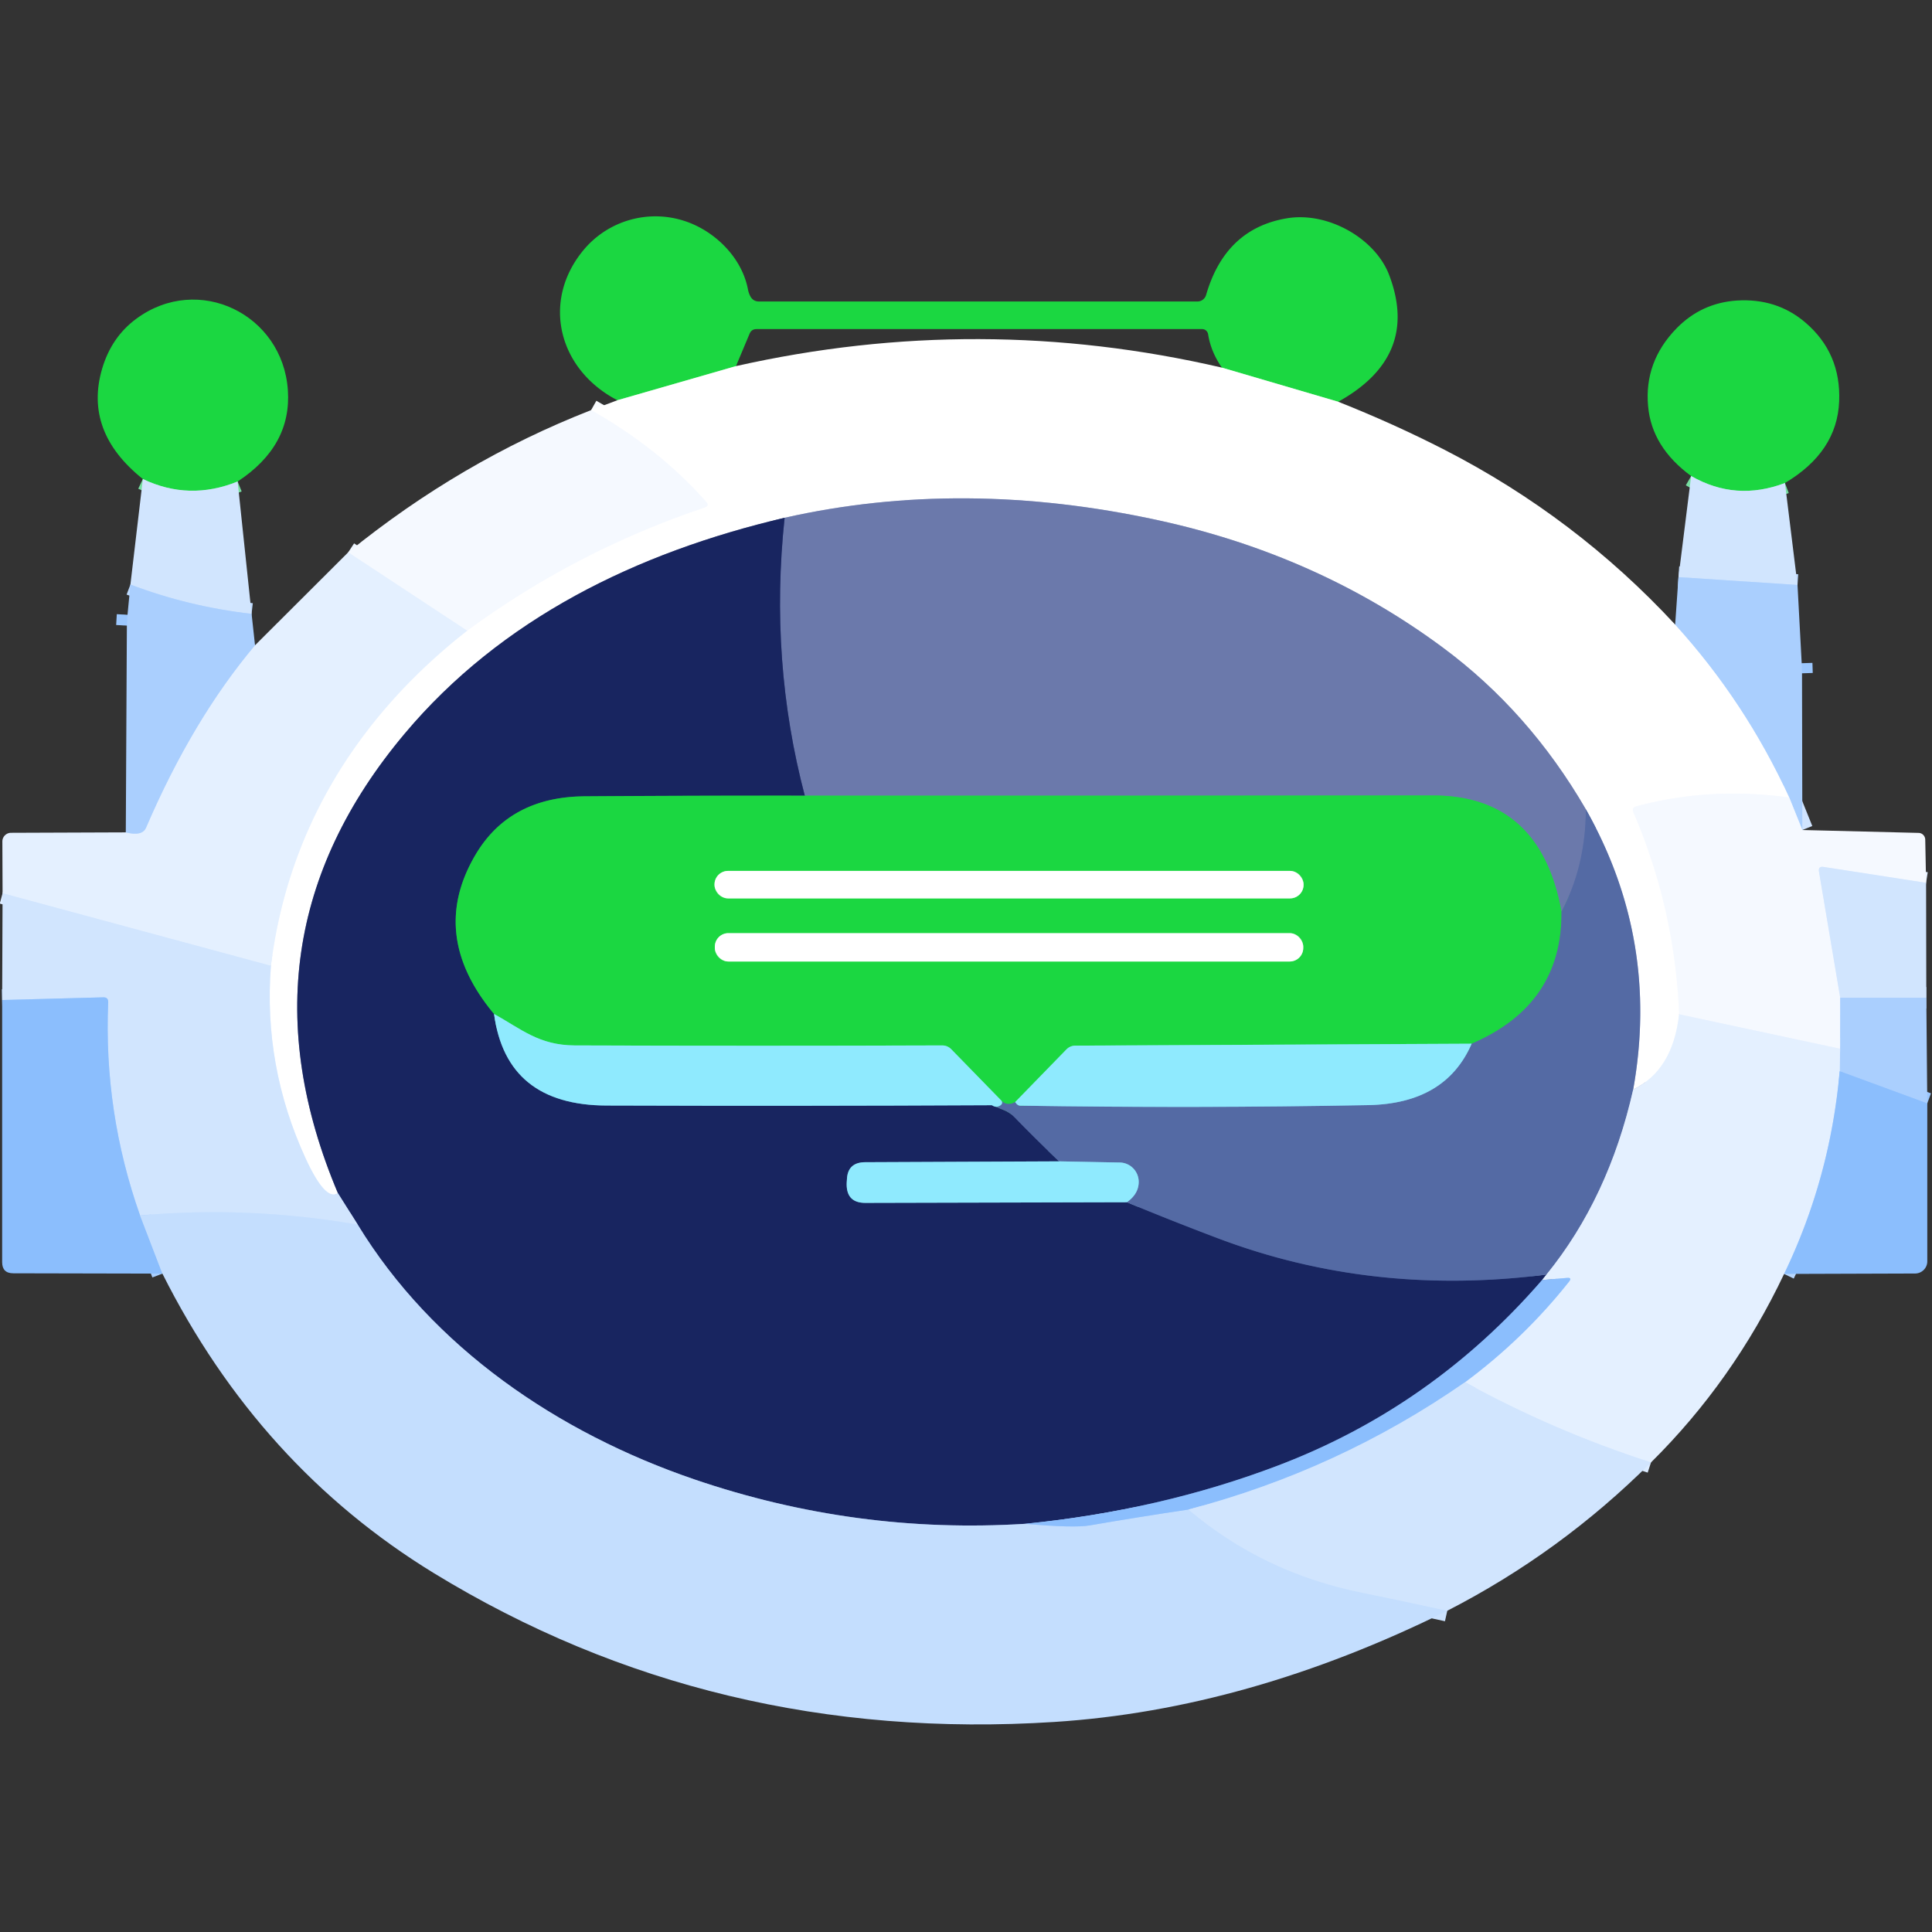<?xml version="1.0" encoding="UTF-8" standalone="no"?>
<!DOCTYPE svg PUBLIC "-//W3C//DTD SVG 1.1//EN" "http://www.w3.org/Graphics/SVG/1.1/DTD/svg11.dtd">
<svg xmlns="http://www.w3.org/2000/svg" version="1.1" viewBox="0.00 0.00 180.00 180.00">
<rect x="0.00" y="0.00" width="180.00" height="180.00" fill="#333333" stroke="none"/>
<g stroke-width="2.00" fill="none" stroke-linecap="butt">
<path stroke="#8deba0" vector-effect="non-scaling-stroke" d="
  M 124.68 37.43
  L 113.84 34.25"
/>
<path stroke="#8deba0" vector-effect="non-scaling-stroke" d="
  M 68.57 34.11
  L 57.52 37.29"
/>
<path stroke="#d5e7ff" vector-effect="non-scaling-stroke" d="
  M 156.07 58.19
  Q 162.61 65.39 166.70 74.30"
/>
<path stroke="#fafcff" vector-effect="non-scaling-stroke" d="
  M 166.70 74.30
  Q 159.25 73.29 152.47 75.12
  Q 151.99 75.25 152.19 75.70
  Q 156.06 84.72 156.44 94.50"
/>
<path stroke="#f2f8ff" vector-effect="non-scaling-stroke" d="
  M 156.44 94.50
  Q 155.86 99.72 152.16 101.51"
/>
<path stroke="#aab5d2" vector-effect="non-scaling-stroke" d="
  M 152.16 101.51
  Q 154.65 87.59 147.75 75.40"
/>
<path stroke="#b5bcd5" vector-effect="non-scaling-stroke" d="
  M 147.75 75.40
  Q 142.45 66.27 134.41 60.32
  Q 122.81 51.72 107.95 48.48
  Q 89.70 44.50 73.10 48.24"
/>
<path stroke="#8c92b0" vector-effect="non-scaling-stroke" d="
  M 73.10 48.24
  C 59.29 51.48 46.67 57.66 37.68 68.38
  Q 21.54 87.62 31.48 111.16"
/>
<path stroke="#e8f2ff" vector-effect="non-scaling-stroke" d="
  M 31.48 111.16
  Q 30.33 111.95 28.48 107.94
  Q 24.52 99.33 25.24 89.98"
/>
<path stroke="#f2f8ff" vector-effect="non-scaling-stroke" d="
  M 25.24 89.98
  C 26.82 77.24 33.35 66.73 43.52 58.76"
/>
<path stroke="#fafcff" vector-effect="non-scaling-stroke" d="
  M 43.52 58.76
  Q 53.65 51.31 65.65 47.28
  Q 66.13 47.12 65.79 46.75
  Q 61.38 41.77 55.07 38.21"
/>
<path stroke="#e3efff" vector-effect="non-scaling-stroke" d="
  M 179.45 82.25
  L 169.90 80.77
  Q 169.38 80.69 169.47 81.21
  L 171.45 92.96"
/>
<path stroke="#d0e4ff" vector-effect="non-scaling-stroke" d="
  M 171.45 92.96
  L 171.44 97.71"
/>
<path stroke="#edf5ff" vector-effect="non-scaling-stroke" d="
  M 171.44 97.71
  L 156.44 94.50"
/>
<path stroke="#b8d7fe" vector-effect="non-scaling-stroke" d="
  M 171.40 99.80
  Q 170.52 109.77 166.22 118.69"
/>
<path stroke="#dbebff" vector-effect="non-scaling-stroke" d="
  M 153.82 136.25
  Q 144.70 133.30 136.49 128.78"
/>
<path stroke="#b8d7fe" vector-effect="non-scaling-stroke" d="
  M 136.49 128.78
  Q 141.98 124.71 146.19 119.40
  Q 146.48 119.02 146.01 119.06
  L 143.67 119.26"
/>
<path stroke="#1a7e51" vector-effect="non-scaling-stroke" d="
  M 74.98 74.13
  Q 64.72 74.12 54.48 74.19
  Q 47.50 74.24 44.31 79.62
  Q 39.88 87.10 46.03 94.47"
/>
<path stroke="#5488af" vector-effect="non-scaling-stroke" d="
  M 46.03 94.47
  Q 47.17 102.97 56.51 103.00
  Q 74.50 103.06 92.42 102.97"
/>
<path stroke="#364882" vector-effect="non-scaling-stroke" d="
  M 92.42 102.97
  Q 93.02 103.22 93.54 103.43
  Q 94.10 103.66 94.52 104.09
  Q 96.40 106.03 98.67 108.20"
/>
<path stroke="#5488af" vector-effect="non-scaling-stroke" d="
  M 98.67 108.20
  L 80.61 108.28
  Q 79.00 108.29 78.91 109.83
  L 78.89 110.11
  Q 78.77 112.08 80.64 112.07
  L 104.99 112.01"
/>
<path stroke="#364882" vector-effect="non-scaling-stroke" d="
  M 104.99 112.01
  Q 109.13 113.73 113.47 115.37
  Q 127.89 120.82 144.08 118.75"
/>
<path stroke="#7e8bb0" vector-effect="non-scaling-stroke" d="
  M 144.08 118.75
  Q 143.87 119.00 143.67 119.26"
/>
<path stroke="#5272af" vector-effect="non-scaling-stroke" d="
  M 143.67 119.26
  Q 133.43 131.09 119.04 136.55
  Q 108.09 140.71 95.51 141.97"
/>
<path stroke="#6e82af" vector-effect="non-scaling-stroke" d="
  M 95.51 141.97
  Q 79.72 142.96 64.69 137.83
  C 51.98 133.49 40.32 125.56 33.33 114.10"
/>
<path stroke="#7585af" vector-effect="non-scaling-stroke" d="
  M 33.33 114.10
  L 31.48 111.16"
/>
<path stroke="#9bc7fe" vector-effect="non-scaling-stroke" d="
  M 167.86 61.79
  L 167.89 62.73"
/>
<path stroke="#d0e4ff" vector-effect="non-scaling-stroke" d="
  M 167.92 77.33
  L 166.70 74.30"
/>
<path stroke="#6072a8" vector-effect="non-scaling-stroke" d="
  M 147.75 75.40
  Q 147.74 80.66 145.48 84.94"
/>
<path stroke="#43a876" vector-effect="non-scaling-stroke" d="
  M 145.48 84.94
  Q 143.51 74.10 133.47 74.11
  Q 104.20 74.14 74.98 74.13"
/>
<path stroke="#424f86" vector-effect="non-scaling-stroke" d="
  M 74.98 74.13
  Q 71.68 61.59 73.10 48.24"
/>
<path stroke="#cbe2fe" vector-effect="non-scaling-stroke" d="
  M 33.33 114.10
  Q 23.21 112.34 13.05 113.24"
/>
<path stroke="#aed2fe" vector-effect="non-scaling-stroke" d="
  M 13.05 113.24
  Q 9.65 103.62 10.08 93.39
  Q 10.10 92.90 9.61 92.92
  L 0.20 93.17"
/>
<path stroke="#edf5ff" vector-effect="non-scaling-stroke" d="
  M 43.52 58.76
  L 32.44 51.46"
/>
<path stroke="#dbebff" vector-effect="non-scaling-stroke" d="
  M 25.24 89.98
  L 0.24 83.22"
/>
<path stroke="#c7e0ff" vector-effect="non-scaling-stroke" d="
  M 11.72 77.55
  Q 13.25 77.94 13.61 77.11
  Q 17.93 67.05 23.76 60.12"
/>
<path stroke="#9cadd2" vector-effect="non-scaling-stroke" d="
  M 152.16 101.51
  Q 149.88 111.61 144.08 118.75"
/>
<path stroke="#72aad1" vector-effect="non-scaling-stroke" d="
  M 104.99 112.01
  Q 106.11 111.21 106.09 110.08
  A 1.80 1.79 90.0 0 0 104.33 108.31
  L 98.67 108.20"
/>
<path stroke="#72aad1" vector-effect="non-scaling-stroke" d="
  M 92.42 102.97
  Q 92.82 103.26 93.23 102.97
  Q 93.45 102.81 93.33 102.58"
/>
<path stroke="#72aad1" vector-effect="non-scaling-stroke" d="
  M 94.58 102.68
  Q 94.80 103.00 95.02 103.01
  Q 111.27 103.27 127.49 102.96
  Q 134.69 102.82 137.11 97.24"
/>
<path stroke="#bedafe" vector-effect="non-scaling-stroke" d="
  M 179.47 92.96
  L 171.45 92.96"
/>
<path stroke="#9bc7fe" vector-effect="non-scaling-stroke" d="
  M 179.56 102.80
  L 171.40 99.80"
/>
<path stroke="#c7e0ff" vector-effect="non-scaling-stroke" d="
  M 171.40 99.80
  L 171.44 97.71"
/>
<path stroke="#aed2fe" vector-effect="non-scaling-stroke" d="
  M 136.49 128.78
  Q 124.74 136.95 110.73 140.64"
/>
<path stroke="#a8cefe" vector-effect="non-scaling-stroke" d="
  M 95.51 141.97
  Q 100.07 142.37 101.51 142.12
  Q 106.09 141.33 110.73 140.64"
/>
<path stroke="#cbe2fe" vector-effect="non-scaling-stroke" d="
  M 110.73 140.64
  Q 117.67 146.52 126.87 148.38
  Q 130.76 149.17 134.84 150.07"
/>
<path stroke="#38a173" vector-effect="non-scaling-stroke" d="
  M 145.48 84.94
  Q 145.57 93.61 137.11 97.24"
/>
<path stroke="#55e1a0" vector-effect="non-scaling-stroke" d="
  M 137.11 97.24
  L 100.20 97.42
  Q 99.70 97.42 99.35 97.78
  L 94.58 102.68"
/>
<path stroke="#38a173" vector-effect="non-scaling-stroke" d="
  M 94.58 102.68
  Q 93.86 103.07 93.33 102.58"
/>
<path stroke="#55e1a0" vector-effect="non-scaling-stroke" d="
  M 93.33 102.58
  L 88.63 97.76
  Q 88.28 97.40 87.77 97.40
  Q 70.65 97.46 53.54 97.40
  C 50.21 97.38 48.58 95.88 46.03 94.47"
/>
<path stroke="#bedafe" vector-effect="non-scaling-stroke" d="
  M 167.47 54.50
  L 156.38 53.77"
/>
<path stroke="#a8cefe" vector-effect="non-scaling-stroke" d="
  M 13.05 113.24
  L 15.13 118.66"
/>
<path stroke="#9bc7fe" vector-effect="non-scaling-stroke" d="
  M 11.82 58.29
  L 11.88 57.28"
/>
<path stroke="#76dea0" vector-effect="non-scaling-stroke" d="
  M 166.30 45.00
  Q 161.72 46.74 157.56 44.35"
/>
<path stroke="#bedafe" vector-effect="non-scaling-stroke" d="
  M 23.44 57.19
  Q 17.58 56.52 12.15 54.46"
/>
<path stroke="#76dea0" vector-effect="non-scaling-stroke" d="
  M 22.14 44.86
  Q 17.63 46.69 13.31 44.63"
/>
<path stroke="#8deba0" vector-effect="non-scaling-stroke" d="
  M 121.45 82.40
  A 1.26 1.26 0.0 0 0 120.19 81.14
  L 67.83 81.14
  A 1.26 1.26 0.0 0 0 66.57 82.40
  L 66.57 82.44
  A 1.26 1.26 0.0 0 0 67.83 83.70
  L 120.19 83.70
  A 1.26 1.26 0.0 0 0 121.45 82.44
  L 121.45 82.40"
/>
<path stroke="#8deba0" vector-effect="non-scaling-stroke" d="
  M 121.42 88.20
  A 1.26 1.26 0.0 0 0 120.16 86.94
  L 67.86 86.94
  A 1.26 1.26 0.0 0 0 66.60 88.20
  L 66.60 88.32
  A 1.26 1.26 0.0 0 0 67.86 89.58
  L 120.16 89.58
  A 1.26 1.26 0.0 0 0 121.42 88.32
  L 121.42 88.20"
/>
</g>
<path fill="#1bd741" d="
  M 124.68 37.43
  L 113.84 34.25
  Q 112.81 32.76 112.56 31.15
  A 0.58 0.56 85.2 0 0 112.00 30.66
  L 70.49 30.66
  Q 70.01 30.66 69.83 31.11
  L 68.57 34.11
  L 57.52 37.29
  C 52.02 34.43 50.43 28.09 54.33 23.34
  C 56.65 20.51 60.55 19.40 64.07 20.69
  C 66.70 21.65 69.14 24.04 69.69 26.99
  Q 69.75 27.30 69.90 27.59
  Q 70.16 28.09 70.72 28.09
  L 111.56 28.09
  A 0.85 0.84 -81.7 0 0 112.37 27.48
  Q 114.16 21.30 119.89 20.34
  C 123.73 19.69 128.13 22.23 129.42 25.61
  Q 132.31 33.19 124.68 37.43
  Z"
/>
<path fill="#1bd741" d="
  M 22.14 44.86
  Q 17.63 46.69 13.31 44.63
  Q 7.80 40.23 9.51 34.37
  Q 10.38 31.40 12.71 29.69
  C 18.48 25.44 26.34 29.27 26.82 36.35
  Q 27.18 41.55 22.14 44.86
  Z"
/>
<path fill="#1bd741" d="
  M 166.30 45.00
  Q 161.72 46.74 157.56 44.35
  Q 153.89 41.66 153.55 37.85
  Q 153.17 33.70 156.20 30.59
  Q 158.52 28.22 161.82 28.00
  Q 165.52 27.77 168.18 30.03
  Q 171.54 32.89 171.35 37.40
  Q 171.16 42.11 166.30 45.00
  Z"
/>
<path fill="#ffffff" d="
  M 113.84 34.25
  L 124.68 37.43
  Q 129.85 39.48 134.59 41.91
  Q 146.80 48.18 156.07 58.19
  Q 162.61 65.39 166.70 74.30
  Q 159.25 73.29 152.47 75.12
  Q 151.99 75.25 152.19 75.70
  Q 156.06 84.72 156.44 94.50
  Q 155.86 99.72 152.16 101.51
  Q 154.65 87.59 147.75 75.40
  Q 142.45 66.27 134.41 60.32
  Q 122.81 51.72 107.95 48.48
  Q 89.70 44.50 73.10 48.24
  C 59.29 51.48 46.67 57.66 37.68 68.38
  Q 21.54 87.62 31.48 111.16
  Q 30.33 111.95 28.48 107.94
  Q 24.52 99.33 25.24 89.98
  C 26.82 77.24 33.35 66.73 43.52 58.76
  Q 53.65 51.31 65.65 47.28
  Q 66.13 47.12 65.79 46.75
  Q 61.38 41.77 55.07 38.21
  L 57.52 37.29
  L 68.57 34.11
  Q 91.24 29.01 113.84 34.25
  Z"
/>
<path fill="#f5f9ff" d="
  M 55.07 38.21
  Q 61.38 41.77 65.79 46.75
  Q 66.13 47.12 65.65 47.28
  Q 53.65 51.31 43.52 58.76
  L 32.44 51.46
  Q 42.91 42.96 55.07 38.21
  Z"
/>
<path fill="#d1e5fe" d="
  M 166.30 45.00
  L 167.47 54.50
  L 156.38 53.77
  L 157.56 44.35
  Q 161.72 46.74 166.30 45.00
  Z"
/>
<path fill="#d1e5fe" d="
  M 22.14 44.86
  L 23.44 57.19
  Q 17.58 56.52 12.15 54.46
  L 13.31 44.63
  Q 17.63 46.69 22.14 44.86
  Z"
/>
<path fill="#6b79ab" d="
  M 147.75 75.40
  Q 147.74 80.66 145.48 84.94
  Q 143.51 74.10 133.47 74.11
  Q 104.20 74.14 74.98 74.13
  Q 71.68 61.59 73.10 48.24
  Q 89.70 44.50 107.95 48.48
  Q 122.81 51.72 134.41 60.32
  Q 142.45 66.27 147.75 75.40
  Z"
/>
<path fill="#182560" d="
  M 73.10 48.24
  Q 71.68 61.59 74.98 74.13
  Q 64.72 74.12 54.48 74.19
  Q 47.50 74.24 44.31 79.62
  Q 39.88 87.10 46.03 94.47
  Q 47.17 102.97 56.51 103.00
  Q 74.50 103.06 92.42 102.97
  Q 93.02 103.22 93.54 103.43
  Q 94.10 103.66 94.52 104.09
  Q 96.40 106.03 98.67 108.20
  L 80.61 108.28
  Q 79.00 108.29 78.91 109.83
  L 78.89 110.11
  Q 78.77 112.08 80.64 112.07
  L 104.99 112.01
  Q 109.13 113.73 113.47 115.37
  Q 127.89 120.82 144.08 118.75
  Q 143.87 119.00 143.67 119.26
  Q 133.43 131.09 119.04 136.55
  Q 108.09 140.71 95.51 141.97
  Q 79.72 142.96 64.69 137.83
  C 51.98 133.49 40.32 125.56 33.33 114.10
  L 31.48 111.16
  Q 21.54 87.62 37.68 68.38
  C 46.67 57.66 59.29 51.48 73.10 48.24
  Z"
/>
<path fill="#e4f0ff" d="
  M 32.44 51.46
  L 43.52 58.76
  C 33.35 66.73 26.82 77.24 25.24 89.98
  L 0.24 83.22
  L 0.22 78.40
  A 0.81 0.81 0.0 0 1 1.02 77.59
  L 11.72 77.55
  Q 13.25 77.94 13.61 77.11
  Q 17.93 67.05 23.76 60.12
  L 32.44 51.46
  Z"
/>
<path fill="#aacffe" d="
  M 156.38 53.77
  L 167.47 54.50
  L 167.86 61.79
  L 167.89 62.73
  L 167.92 77.33
  L 166.70 74.30
  Q 162.61 65.39 156.07 58.19
  L 156.38 53.77
  Z"
/>
<path fill="#aacffe" d="
  M 12.15 54.46
  Q 17.58 56.52 23.44 57.19
  L 23.76 60.12
  Q 17.93 67.05 13.61 77.11
  Q 13.25 77.94 11.72 77.55
  L 11.82 58.29
  L 11.88 57.28
  L 12.15 54.46
  Z"
/>
<path fill="#8bbefd" d="
  M 11.88 57.28
  L 11.82 58.29
  L 11.88 57.28
  Z"
/>
<path fill="#8bbefd" d="
  M 167.89 62.73
  L 167.86 61.79
  L 167.89 62.73
  Z"
/>
<path fill="#f5f9ff" d="
  M 166.70 74.30
  L 167.92 77.33
  L 178.75 77.60
  A 0.64 0.63 89.5 0 1 179.37 78.22
  L 179.45 82.25
  L 169.90 80.77
  Q 169.38 80.69 169.47 81.21
  L 171.45 92.96
  L 171.44 97.71
  L 156.44 94.50
  Q 156.06 84.72 152.19 75.70
  Q 151.99 75.25 152.47 75.12
  Q 159.25 73.29 166.70 74.30
  Z"
/>
<path fill="#1bd741" d="
  M 74.98 74.13
  Q 104.20 74.14 133.47 74.11
  Q 143.51 74.10 145.48 84.94
  Q 145.57 93.61 137.11 97.24
  L 100.20 97.42
  Q 99.70 97.42 99.35 97.78
  L 94.58 102.68
  Q 93.86 103.07 93.33 102.58
  L 88.63 97.76
  Q 88.28 97.40 87.77 97.40
  Q 70.65 97.46 53.54 97.40
  C 50.21 97.38 48.58 95.88 46.03 94.47
  Q 39.88 87.10 44.31 79.62
  Q 47.50 74.24 54.48 74.19
  Q 64.72 74.12 74.98 74.13
  Z
  M 121.45 82.40
  A 1.26 1.26 0.0 0 0 120.19 81.14
  L 67.83 81.14
  A 1.26 1.26 0.0 0 0 66.57 82.40
  L 66.57 82.44
  A 1.26 1.26 0.0 0 0 67.83 83.70
  L 120.19 83.70
  A 1.26 1.26 0.0 0 0 121.45 82.44
  L 121.45 82.40
  Z
  M 121.42 88.20
  A 1.26 1.26 0.0 0 0 120.16 86.94
  L 67.86 86.94
  A 1.26 1.26 0.0 0 0 66.60 88.20
  L 66.60 88.32
  A 1.26 1.26 0.0 0 0 67.86 89.58
  L 120.16 89.58
  A 1.26 1.26 0.0 0 0 121.42 88.32
  L 121.42 88.20
  Z"
/>
<path fill="#546aa4" d="
  M 147.75 75.40
  Q 154.65 87.59 152.16 101.51
  Q 149.88 111.61 144.08 118.75
  Q 127.89 120.82 113.47 115.37
  Q 109.13 113.73 104.99 112.01
  Q 106.11 111.21 106.09 110.08
  A 1.80 1.79 90.0 0 0 104.33 108.31
  L 98.67 108.20
  Q 96.40 106.03 94.52 104.09
  Q 94.10 103.66 93.54 103.43
  Q 93.02 103.22 92.42 102.97
  Q 92.82 103.26 93.23 102.97
  Q 93.45 102.81 93.33 102.58
  Q 93.86 103.07 94.58 102.68
  Q 94.80 103.00 95.02 103.01
  Q 111.27 103.27 127.49 102.96
  Q 134.69 102.82 137.11 97.24
  Q 145.57 93.61 145.48 84.94
  Q 147.74 80.66 147.75 75.40
  Z"
/>
<path fill="#d1e5fe" d="
  M 179.45 82.25
  L 179.47 92.96
  L 171.45 92.96
  L 169.47 81.21
  Q 169.38 80.69 169.90 80.77
  L 179.45 82.25
  Z"
/>
<rect fill="#ffffff" x="66.57" y="81.14" width="54.88" height="2.56" rx="1.26"/>
<path fill="#d1e5fe" d="
  M 25.24 89.98
  Q 24.52 99.33 28.48 107.94
  Q 30.33 111.95 31.48 111.16
  L 33.33 114.10
  Q 23.21 112.34 13.05 113.24
  Q 9.65 103.62 10.08 93.39
  Q 10.10 92.90 9.61 92.92
  L 0.20 93.17
  L 0.24 83.22
  L 25.24 89.98
  Z"
/>
<rect fill="#ffffff" x="66.60" y="86.94" width="54.82" height="2.64" rx="1.26"/>
<path fill="#8bbefd" d="
  M 13.05 113.24
  L 15.13 118.66
  L 1.24 118.63
  Q 0.20 118.63 0.20 117.59
  L 0.20 93.17
  L 9.61 92.92
  Q 10.10 92.90 10.08 93.39
  Q 9.65 103.62 13.05 113.24
  Z"
/>
<path fill="#aacffe" d="
  M 179.47 92.96
  L 179.56 102.80
  L 171.40 99.80
  L 171.44 97.71
  L 171.45 92.96
  L 179.47 92.96
  Z"
/>
<path fill="#e4f0ff" d="
  M 171.44 97.71
  L 171.40 99.80
  Q 170.52 109.77 166.22 118.69
  Q 161.49 128.66 153.82 136.25
  Q 144.70 133.30 136.49 128.78
  Q 141.98 124.71 146.19 119.40
  Q 146.48 119.02 146.01 119.06
  L 143.67 119.26
  Q 143.87 119.00 144.08 118.75
  Q 149.88 111.61 152.16 101.51
  Q 155.86 99.72 156.44 94.50
  L 171.44 97.71
  Z"
/>
<path fill="#8feafe" d="
  M 93.33 102.58
  Q 93.45 102.81 93.23 102.97
  Q 92.82 103.26 92.42 102.97
  Q 74.50 103.06 56.51 103.00
  Q 47.17 102.97 46.03 94.47
  C 48.58 95.88 50.21 97.38 53.54 97.40
  Q 70.65 97.46 87.77 97.40
  Q 88.28 97.40 88.63 97.76
  L 93.33 102.58
  Z"
/>
<path fill="#8feafe" d="
  M 137.11 97.24
  Q 134.69 102.82 127.49 102.96
  Q 111.27 103.27 95.02 103.01
  Q 94.80 103.00 94.58 102.68
  L 99.35 97.78
  Q 99.70 97.42 100.20 97.42
  L 137.11 97.24
  Z"
/>
<path fill="#8bbefd" d="
  M 179.56 102.80
  L 179.56 117.52
  A 1.14 1.13 -0.0 0 1 178.42 118.65
  L 166.22 118.69
  Q 170.52 109.77 171.40 99.80
  L 179.56 102.80
  Z"
/>
<path fill="#8feafe" d="
  M 98.67 108.20
  L 104.33 108.31
  A 1.80 1.79 90.0 0 1 106.09 110.08
  Q 106.11 111.21 104.99 112.01
  L 80.64 112.07
  Q 78.77 112.08 78.89 110.11
  L 78.91 109.83
  Q 79.00 108.29 80.61 108.28
  L 98.67 108.20
  Z"
/>
<path fill="#c4defe" d="
  M 33.33 114.10
  C 40.32 125.56 51.98 133.49 64.69 137.83
  Q 79.72 142.96 95.51 141.97
  Q 100.07 142.37 101.51 142.12
  Q 106.09 141.33 110.73 140.64
  Q 117.67 146.52 126.87 148.38
  Q 130.76 149.17 134.84 150.07
  Q 116.27 159.27 98.24 160.43
  Q 66.44 162.47 40.43 146.57
  Q 24.15 136.61 15.13 118.66
  L 13.05 113.24
  Q 23.21 112.34 33.33 114.10
  Z"
/>
<path fill="#8bbefd" d="
  M 136.49 128.78
  Q 124.74 136.95 110.73 140.64
  Q 106.09 141.33 101.51 142.12
  Q 100.07 142.37 95.51 141.97
  Q 108.09 140.71 119.04 136.55
  Q 133.43 131.09 143.67 119.26
  L 146.01 119.06
  Q 146.48 119.02 146.19 119.40
  Q 141.98 124.71 136.49 128.78
  Z"
/>
<path fill="#d1e5fe" d="
  M 136.49 128.78
  Q 144.70 133.30 153.82 136.25
  Q 145.39 144.66 134.84 150.07
  Q 130.76 149.17 126.87 148.38
  Q 117.67 146.52 110.73 140.64
  Q 124.74 136.95 136.49 128.78
  Z"
/>
</svg>
